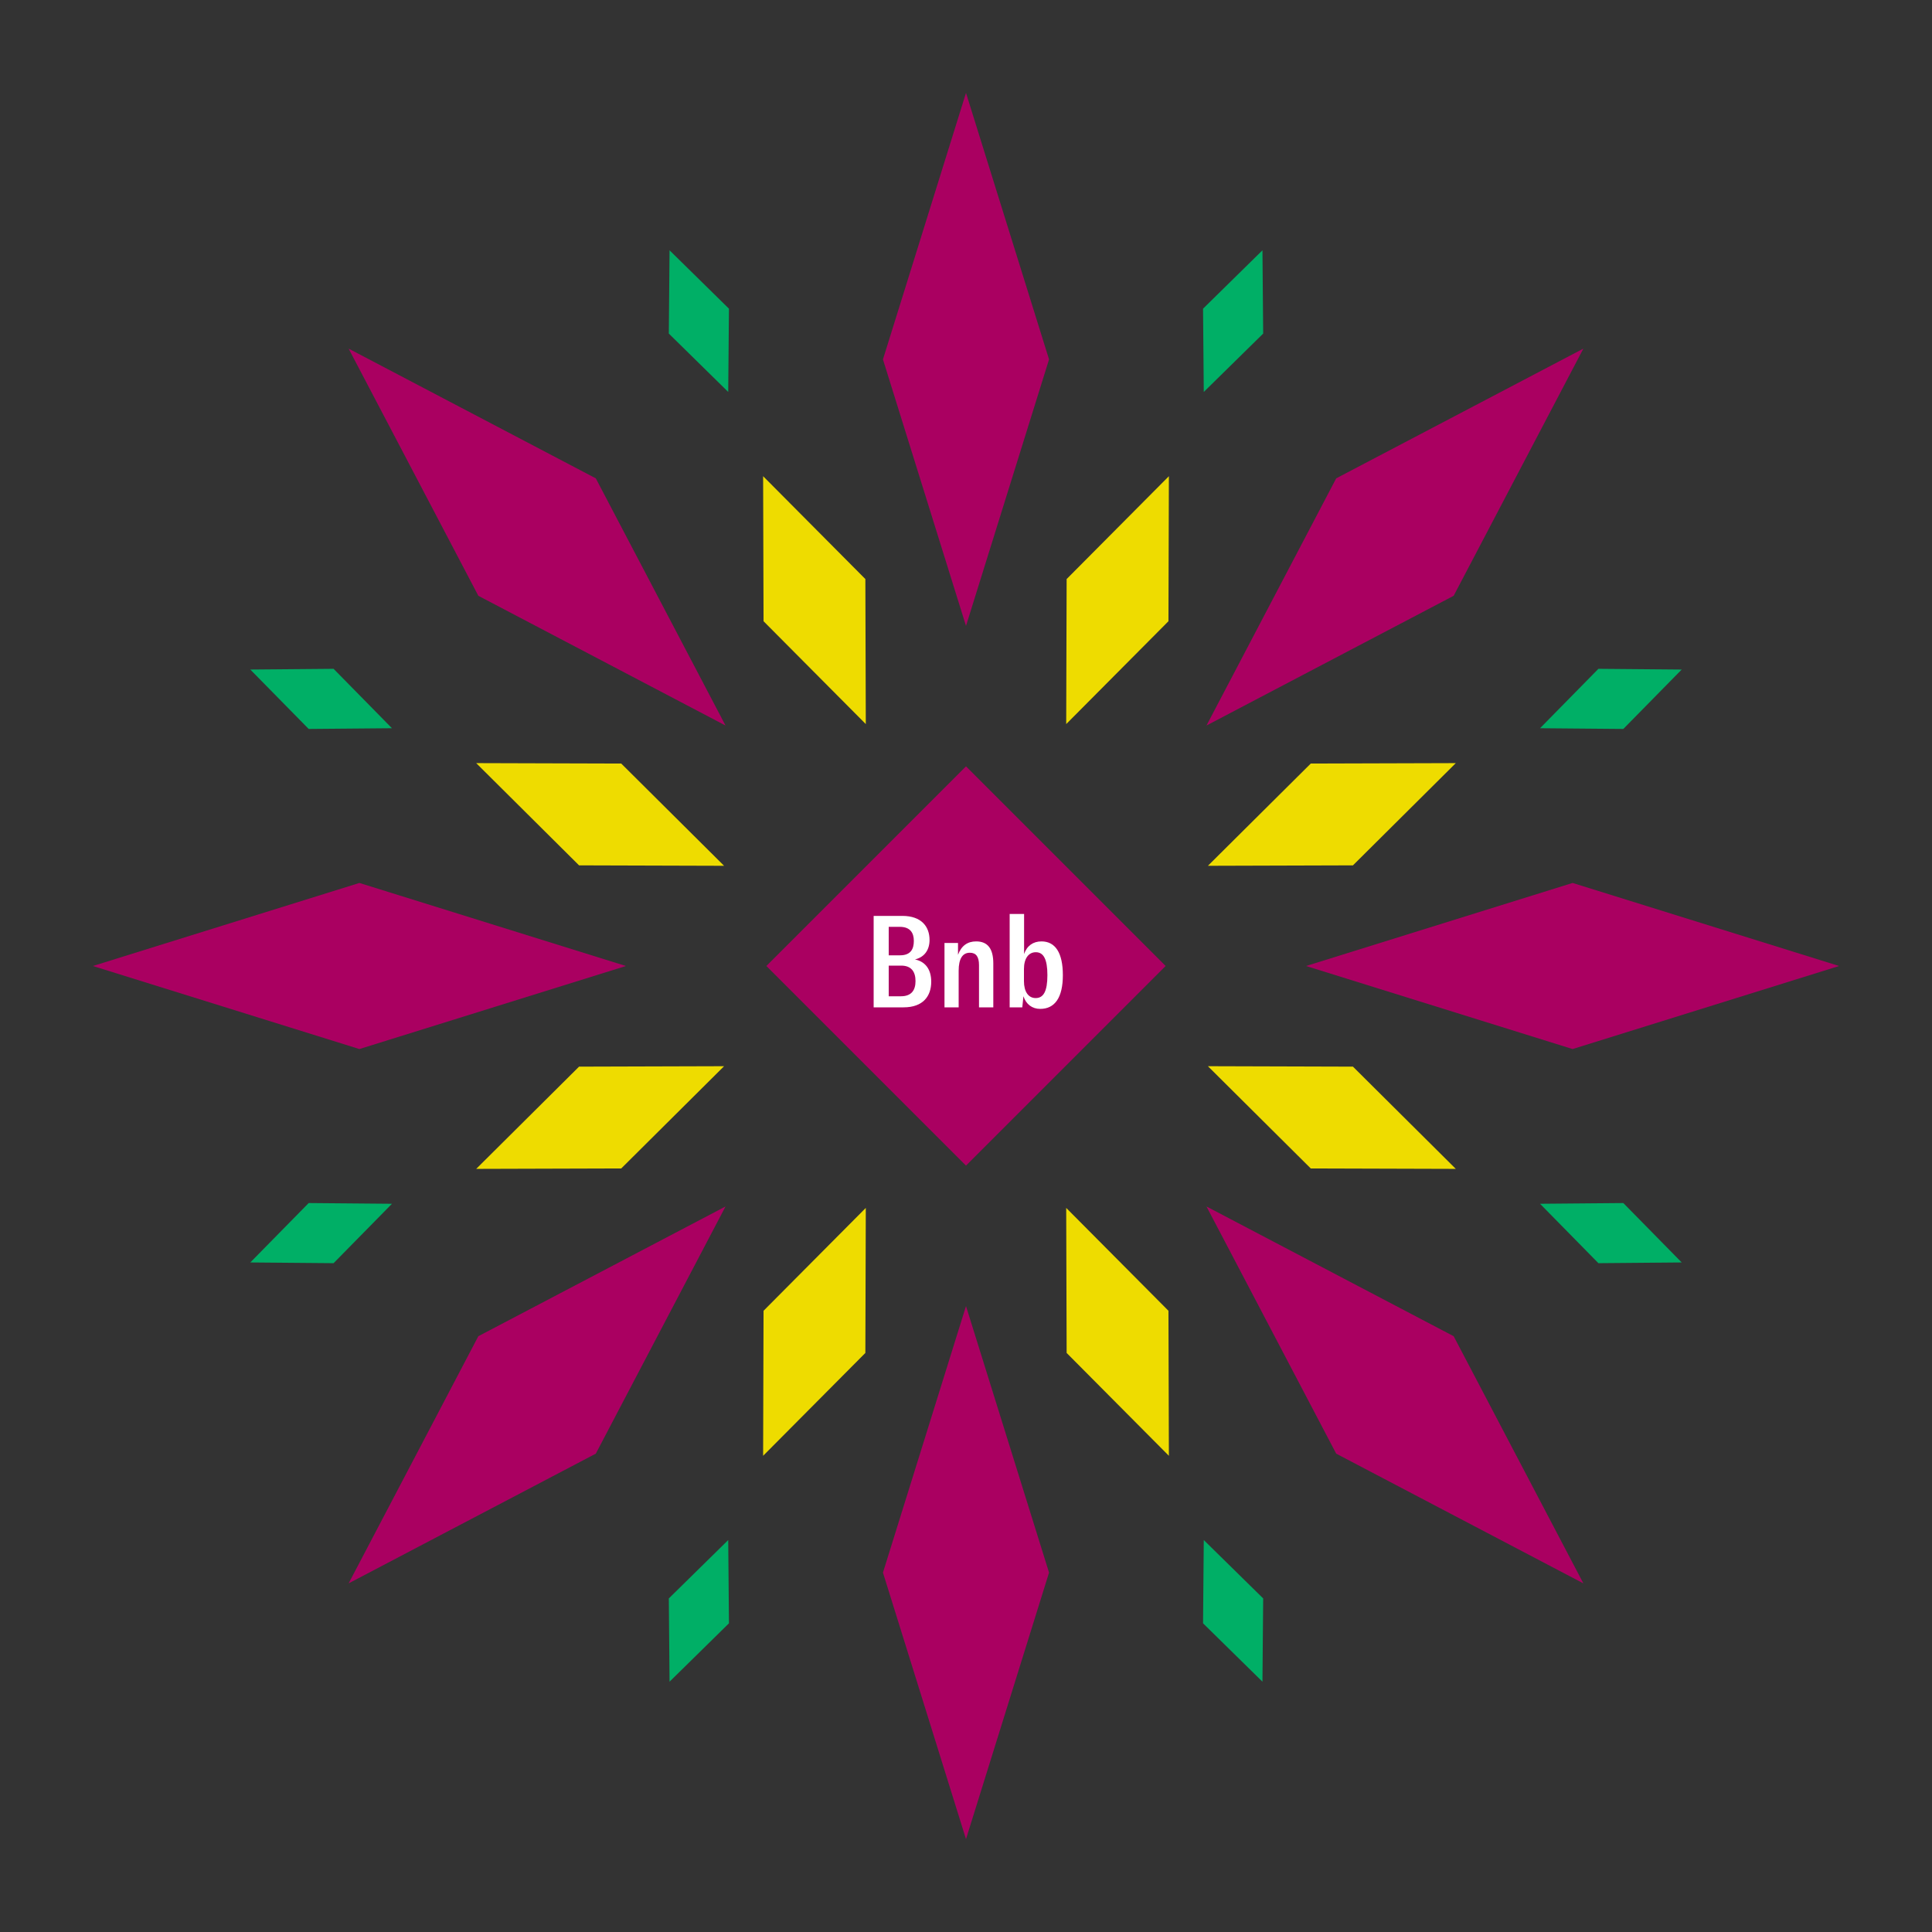 <svg width="1200" height="1200" xmlns="http://www.w3.org/2000/svg" viewBox="-300 -300 600 600"><rect x="-300" y="-300" width="600" height="600" fill="#333333" stroke="none"/><title>Banana Bread</title><desc></desc><g transform="rotate(45) translate(0 188.385)"><path transform="scale(0.416,1.335)" d="M0-62L62 0 0 62-62 0z" fill="#aa0061"></path></g><g transform="rotate(135) translate(0 188.385)"><path transform="scale(0.416,1.335)" d="M0-62L62 0 0 62-62 0z" fill="#aa0061"></path></g><g transform="rotate(225) translate(0 188.385)"><path transform="scale(0.416,1.335)" d="M0-62L62 0 0 62-62 0z" fill="#aa0061"></path></g><g transform="rotate(315) translate(0 188.385)"><path transform="scale(0.416,1.335)" d="M0-62L62 0 0 62-62 0z" fill="#aa0061"></path></g><g transform="rotate(0) translate(0 188.385)"><path transform="scale(0.416,1.335)" d="M0-62L62 0 0 62-62 0z" fill="#aa0061"></path></g><g transform="rotate(90) translate(0 188.385)"><path transform="scale(0.416,1.335)" d="M0-62L62 0 0 62-62 0z" fill="#aa0061"></path></g><g transform="rotate(180) translate(0 188.385)"><path transform="scale(0.416,1.335)" d="M0-62L62 0 0 62-62 0z" fill="#aa0061"></path></g><g transform="rotate(270) translate(0 188.385)"><path transform="scale(0.416,1.335)" d="M0-62L62 0 0 62-62 0z" fill="#aa0061"></path></g><g transform="rotate(22.5) translate(0 122.981)"><path transform="scale(0.276,0.672)" d="M0-62L62 0 0 62-62 0z" fill="#eedc00"></path></g><g transform="rotate(67.5) translate(0 122.981)"><path transform="scale(0.276,0.672)" d="M0-62L62 0 0 62-62 0z" fill="#eedc00"></path></g><g transform="rotate(112.5) translate(0 122.981)"><path transform="scale(0.276,0.672)" d="M0-62L62 0 0 62-62 0z" fill="#eedc00"></path></g><g transform="rotate(157.5) translate(0 122.981)"><path transform="scale(0.276,0.672)" d="M0-62L62 0 0 62-62 0z" fill="#eedc00"></path></g><g transform="rotate(202.5) translate(0 122.981)"><path transform="scale(0.276,0.672)" d="M0-62L62 0 0 62-62 0z" fill="#eedc00"></path></g><g transform="rotate(247.5) translate(0 122.981)"><path transform="scale(0.276,0.672)" d="M0-62L62 0 0 62-62 0z" fill="#eedc00"></path></g><g transform="rotate(292.5) translate(0 122.981)"><path transform="scale(0.276,0.672)" d="M0-62L62 0 0 62-62 0z" fill="#eedc00"></path></g><g transform="rotate(337.5) translate(0 122.981)"><path transform="scale(0.276,0.672)" d="M0-62L62 0 0 62-62 0z" fill="#eedc00"></path></g><g transform="rotate(22.5) translate(0 216.77)"><path transform="scale(0.163,0.384)" d="M0-62L62 0 0 62-62 0z" fill="#00af66"></path></g><g transform="rotate(67.5) translate(0 216.77)"><path transform="scale(0.163,0.384)" d="M0-62L62 0 0 62-62 0z" fill="#00af66"></path></g><g transform="rotate(112.5) translate(0 216.77)"><path transform="scale(0.163,0.384)" d="M0-62L62 0 0 62-62 0z" fill="#00af66"></path></g><g transform="rotate(157.5) translate(0 216.77)"><path transform="scale(0.163,0.384)" d="M0-62L62 0 0 62-62 0z" fill="#00af66"></path></g><g transform="rotate(202.5) translate(0 216.77)"><path transform="scale(0.163,0.384)" d="M0-62L62 0 0 62-62 0z" fill="#00af66"></path></g><g transform="rotate(247.5) translate(0 216.77)"><path transform="scale(0.163,0.384)" d="M0-62L62 0 0 62-62 0z" fill="#00af66"></path></g><g transform="rotate(292.5) translate(0 216.77)"><path transform="scale(0.163,0.384)" d="M0-62L62 0 0 62-62 0z" fill="#00af66"></path></g><g transform="rotate(337.5) translate(0 216.77)"><path transform="scale(0.163,0.384)" d="M0-62L62 0 0 62-62 0z" fill="#00af66"></path></g><g><path transform="scale(1,1)" d="M0-62L62 0 0 62-62 0z" fill="#aa0061"></path><path fill="#fff" d="M-15.84-2.04C-12.80-2.76-11.32-5.12-11.32-8.08C-11.32-12.12-13.72-15.56-19.80-15.56L-28.68-15.56L-28.68 12.84L-19.40 12.84C-13.32 12.84-10.80 9.36-10.80 4.88C-10.80 1.08-12.60-1.36-15.84-2.04ZM-20.56-12.16C-17.28-12.16-16.20-10.24-16.20-7.80C-16.20-5.32-17.12-3.32-20.48-3.32L-24-3.32L-24-12.16ZM-20.20 9.40L-24 9.40L-24-0.12L-20.12-0.12C-16.96-0.12-15.68 1.80-15.68 4.68C-15.68 7.40-16.84 9.40-20.20 9.40ZM-6.68 12.84L-2.28 12.84L-2.28 1.48C-2.28-2.24-1.08-4.12 1.20-4.12C3.12-4.12 4.04-2.88 4.04-0.28L4.04 12.84L8.48 12.84L8.48-0.80C8.48-5.40 6.72-7.64 3.16-7.64C0.44-7.64-1.44-6.28-2.48-3.48L-2.48-7.16L-6.68-7.16ZM23.04 13.32C27.60 13.32 30.08 9.80 30.08 2.84C30.08-4.12 27.72-7.64 23.44-7.64C20.84-7.64 18.92-6.28 18.04-3.72L18.04-16.16L13.56-16.16L13.56 12.84L17.48 12.84L17.84 9.40C18.64 11.88 20.56 13.32 23.04 13.32ZM21.64 9.96C19.36 9.96 18 7.96 18 4.72L18 0.92C18-2.28 19.40-4.28 21.68-4.28C24.08-4.28 25.28-2.12 25.28 2.84C25.28 7.84 24.08 9.96 21.64 9.96Z"></path></g></svg>
